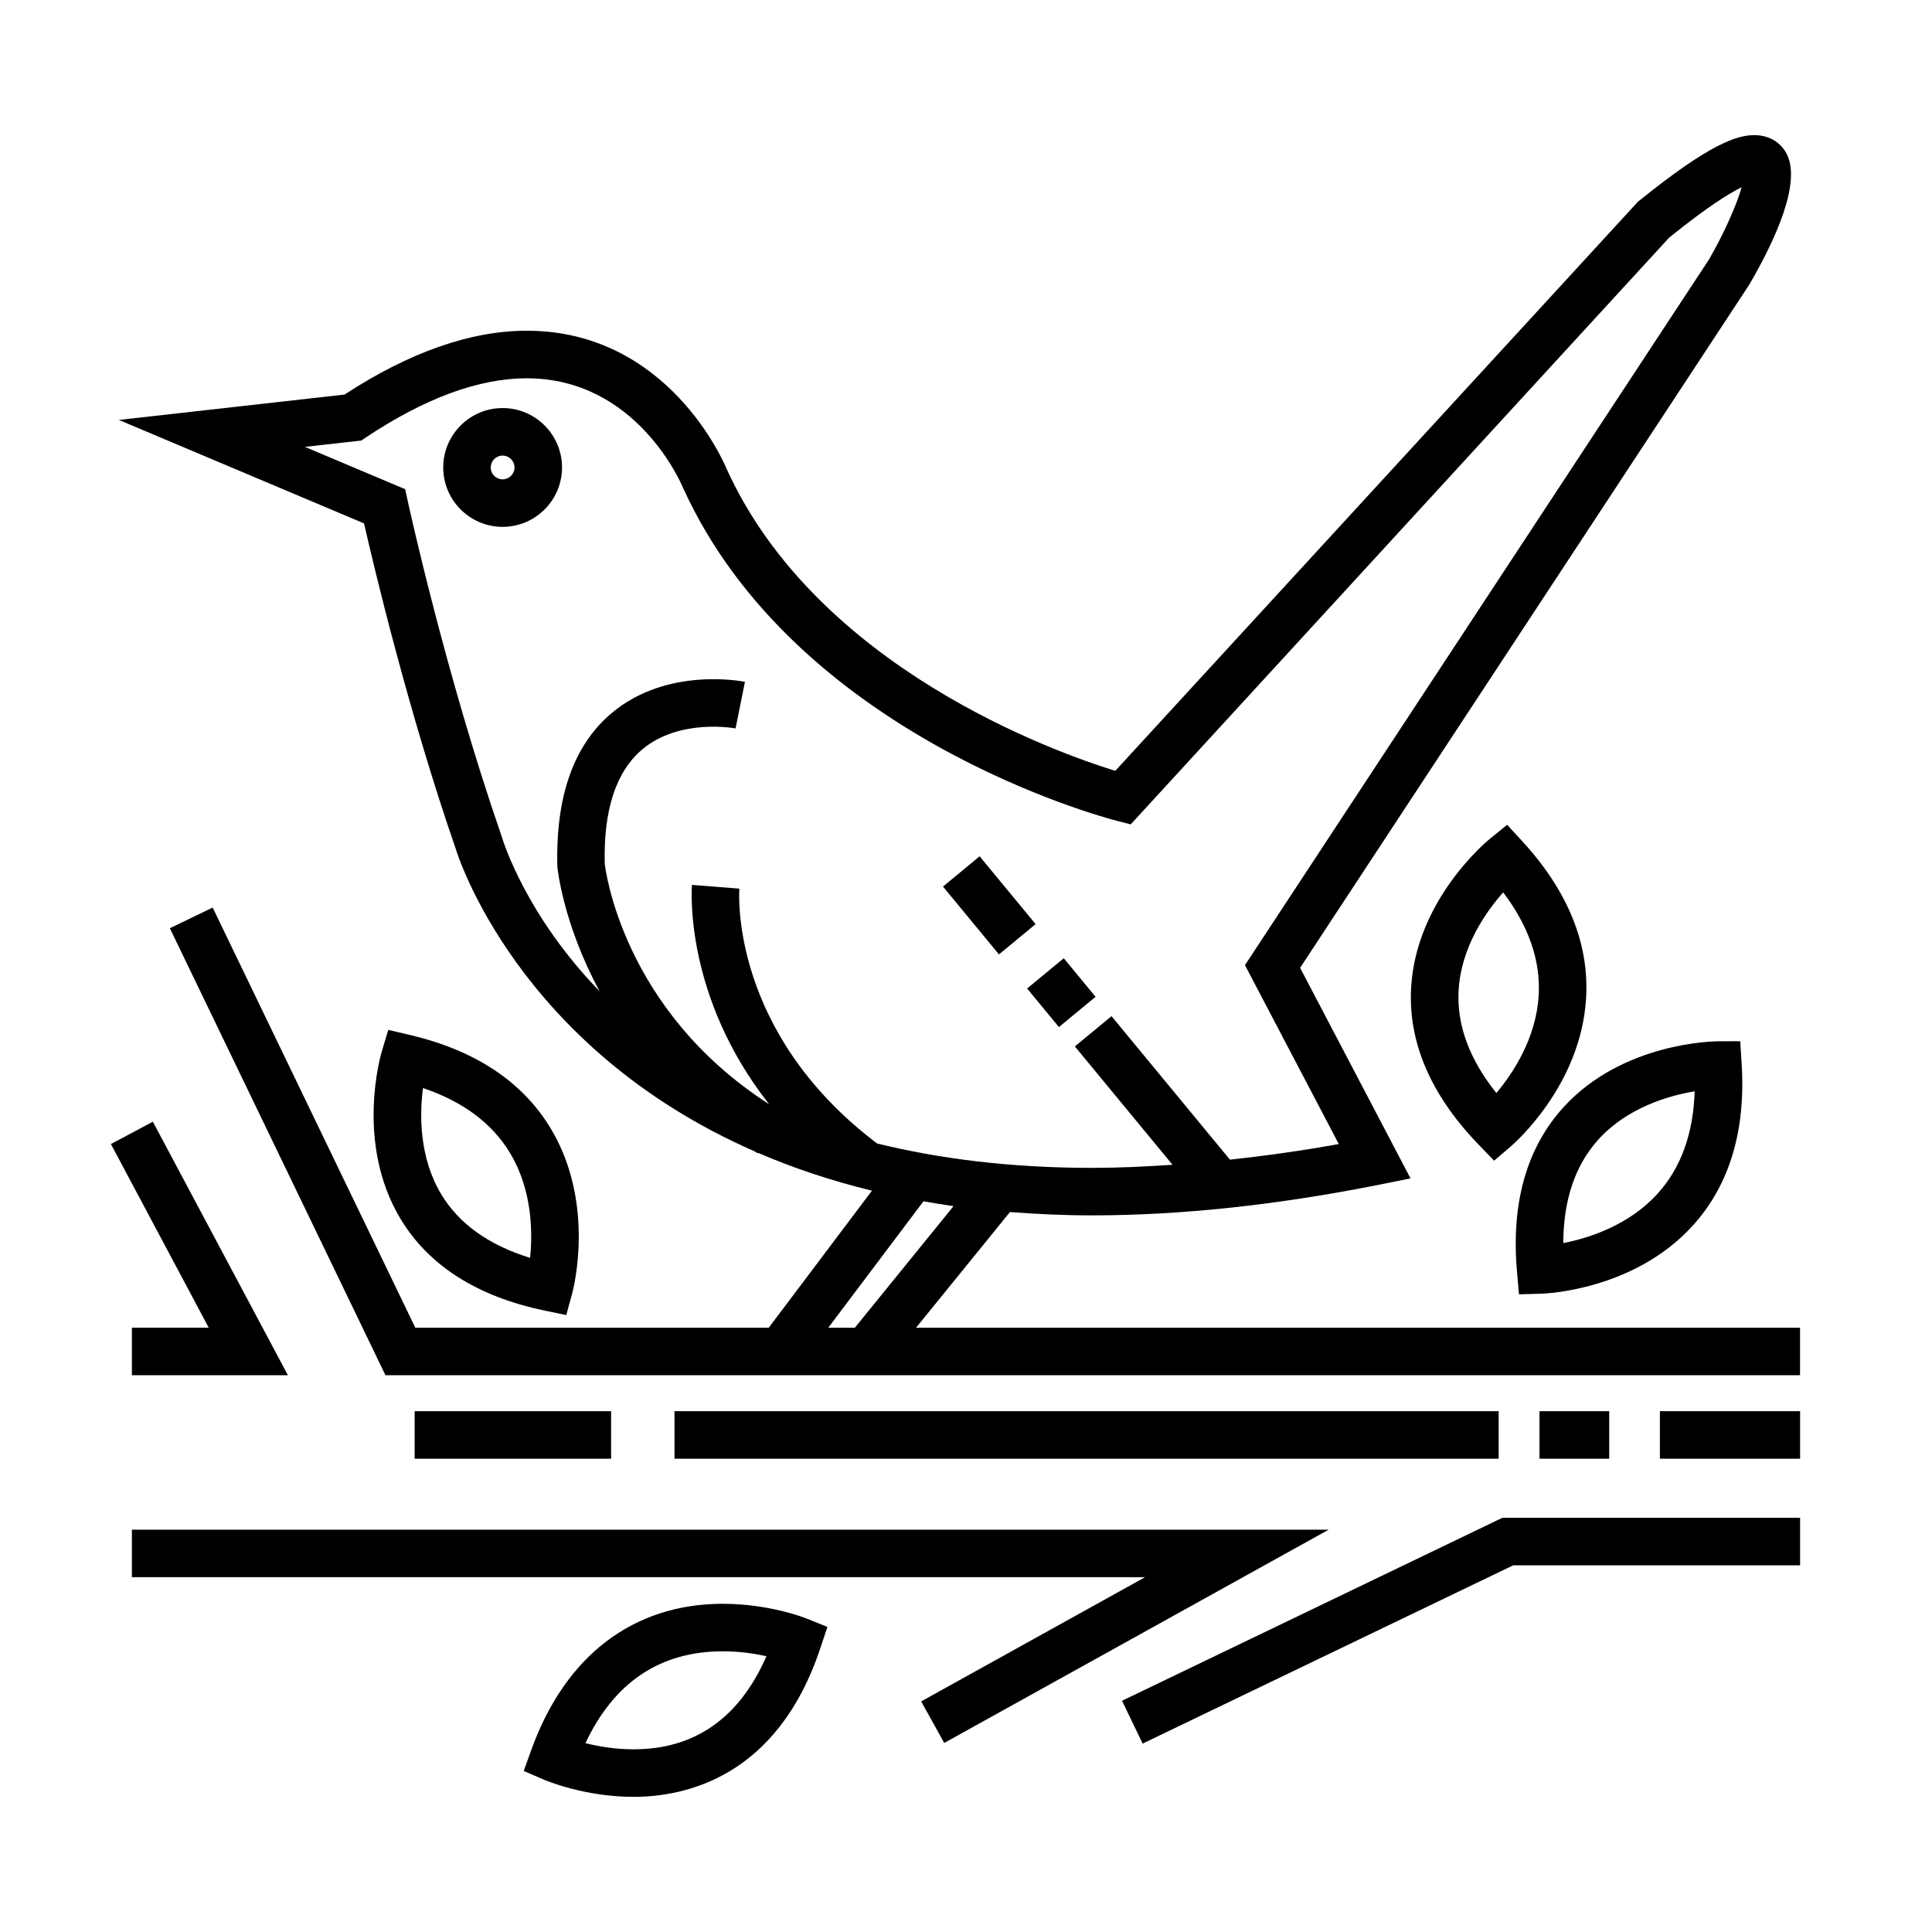 <?xml version="1.0" encoding="UTF-8"?>
<!-- Uploaded to: SVG Repo, www.svgrepo.com, Generator: SVG Repo Mixer Tools -->
<svg fill="#000000" width="800px" height="800px" version="1.1" viewBox="144 144 512 512" xmlns="http://www.w3.org/2000/svg">
 <g>
  <path d="m277.2 252.14c-8.68 0-15.742 7.062-15.742 15.742 0 8.68 7.062 15.742 15.742 15.742 8.68 0 15.742-7.062 15.742-15.742 0-8.68-7.062-15.742-15.742-15.742zm0 18.891c-1.738 0-3.148-1.41-3.148-3.148 0-1.738 1.41-3.148 3.148-3.148 1.738 0 3.148 1.41 3.148 3.148 0 1.738-1.41 3.148-3.148 3.148z"/>
  <path d="m403.61 370.93 14.84 17.973-9.711 8.02-14.84-17.973z"/>
  <path d="m434.34 408.16-9.711 8.02-8.434-10.215 9.711-8.02z"/>
  <path d="m386.77 495.85 24.879-30.648c6.973 0.543 14.203 0.883 21.824 0.883 23.461 0 49.055-2.742 76.082-8.141l8.254-1.648-29.266-55.809 119.05-181.08c6.84-11.754 14.086-27.363 9.715-34.965-1.688-2.941-4.734-4.629-8.363-4.629-4.516 0-11.715 2.102-30.914 17.684l-138.47 150.78c-15.715-4.848-79.055-27.285-103.02-80.066-0.613-1.492-15.461-36.566-52.957-36.566-14.832 0-31.07 5.688-48.281 16.918l-59.805 6.723 64.977 27.422c2.551 11.195 11.68 49.801 24.363 86.418 0.207 0.711 16.027 52.391 79.137 79.988 0.277 0.172 0.52 0.352 0.801 0.523l0.082-0.137c9.082 3.914 19.098 7.344 30.219 10.035l-27.348 36.316-93.668 0.004-53.699-111.34-11.348 5.473 57.137 118.46h374.88v-12.594h-234.27zm-109.93-130.52c-14.809-42.777-24.676-88.035-24.773-88.488l-0.695-3.199-26.574-11.215 14.938-1.676 1.27-0.848c15.582-10.387 29.906-15.652 42.582-15.652 28.949 0 40.824 27.605 41.398 28.969 29.871 65.809 111.54 87.422 115.01 88.309l3.656 0.938 142.67-155.47c10.191-8.246 16.055-11.828 19.25-13.387-1.336 4.707-4.816 12.516-8.691 19.184l-122.95 186.98 24.863 47.41c-9.863 1.785-19.445 3.117-28.84 4.144l-31.387-38.031-9.715 8.02 25.879 31.363c-7.246 0.488-14.383 0.82-21.266 0.82-21.855 0-40.699-2.449-57.035-6.469-38.746-29.301-36.605-65.98-36.492-67.535l-12.559-0.988c-0.117 1.473-1.953 29.652 20.441 58.121-38.996-25.07-43.414-62.559-43.555-63.727-0.352-14.227 2.984-24.41 9.898-30.258 9.914-8.383 24.621-5.637 24.773-5.602l2.481-12.348c-0.836-0.168-20.652-4.012-35.273 8.242-10.051 8.43-14.918 21.98-14.438 40.734 0.105 1.066 1.715 15.531 11.199 33.035-19.496-20.148-25.527-39.562-26.066-41.379zm111.89 97.027c2.613 0.457 5.246 0.906 7.965 1.285l-26.148 32.219h-7.043z"/>
  <path d="m178.95 508.45h41.348l-35.793-67.188-11.113 5.922 25.926 48.668h-20.367z"/>
  <path d="m178.95 549.38v12.594h268.5l-59.328 32.914 6.106 11.012 101.89-56.52z"/>
  <path d="m441.35 594.72 5.461 11.344 98.207-47.238h76.027v-12.594h-78.898z"/>
  <path d="m335.56 569.02c-23.738 0-41.766 13.754-50.758 38.727l-2.012 5.578 5.445 2.344c0.43 0.18 10.652 4.516 23.664 4.516 13.598 0 38.102-5.125 49.504-39.418l1.867-5.621-5.5-2.207c-0.391-0.168-9.879-3.918-22.211-3.918zm-23.648 38.566c-0.008 0-0.008 0 0 0-4.949 0-9.43-0.797-12.762-1.629 7.594-16.164 19.82-24.344 36.414-24.344 4.465 0 8.488 0.621 11.551 1.301-7.172 16.379-18.996 24.672-35.203 24.672z"/>
  <path d="m288.26 491.3 5.805 1.211 1.562-5.719c0.262-0.953 6.262-23.668-5.559-43.539-7.426-12.48-20.012-20.879-37.402-24.965l-5.773-1.359-1.703 5.684c-0.297 0.977-7.055 24.215 4.828 44.184 7.449 12.512 20.316 20.758 38.242 24.504zm-32.168-58.957c10.617 3.582 18.375 9.371 23.102 17.266 5.879 9.805 5.977 20.984 5.285 27.734-10.953-3.371-18.871-9.039-23.582-16.902-5.891-9.84-5.691-21.262-4.805-28.098z"/>
  <path d="m546.55 487.01 5.926-0.168c0.992-0.023 24.469-0.875 40.047-17.957 9.777-10.727 14.168-25.207 13.023-43.039l-0.371-5.914-5.93 0.02c-1.023 0.004-25.223 0.289-40.879 17.453-9.809 10.762-13.961 25.469-12.34 43.707zm21.059-41.047c7.703-8.5 18.688-11.617 25.492-12.758-0.344 11.199-3.637 20.297-9.809 27.113-7.68 8.473-18.348 11.809-25.008 13.113 0.039-11.457 3.168-20.676 9.324-27.469z"/>
  <path d="m547.42 366.94-4.012-4.363-4.602 3.738c-0.789 0.645-19.438 16.066-20.832 39.258-0.871 14.535 5.144 28.586 17.863 41.754l4.121 4.266 4.504-3.856c0.75-0.645 18.484-16.062 19.863-39.141 0.879-14.484-4.816-28.5-16.906-41.656zm4.348 40.805c-0.648 11.418-6.852 20.715-11.215 25.914-7.168-8.941-10.531-18.082-10.004-27.23 0.656-11.453 7.238-20.777 11.809-25.941 6.769 8.93 9.934 18.074 9.41 27.258z"/>
  <path d="m322.75 517.98h218.41v12.594h-218.41z"/>
  <path d="m253.89 517.98h52.059v12.594h-52.059z"/>
  <path d="m551.98 517.98h18.477v12.594h-18.477z"/>
  <path d="m583.89 517.98h37.156v12.594h-37.156z"/>
 </g>
</svg>